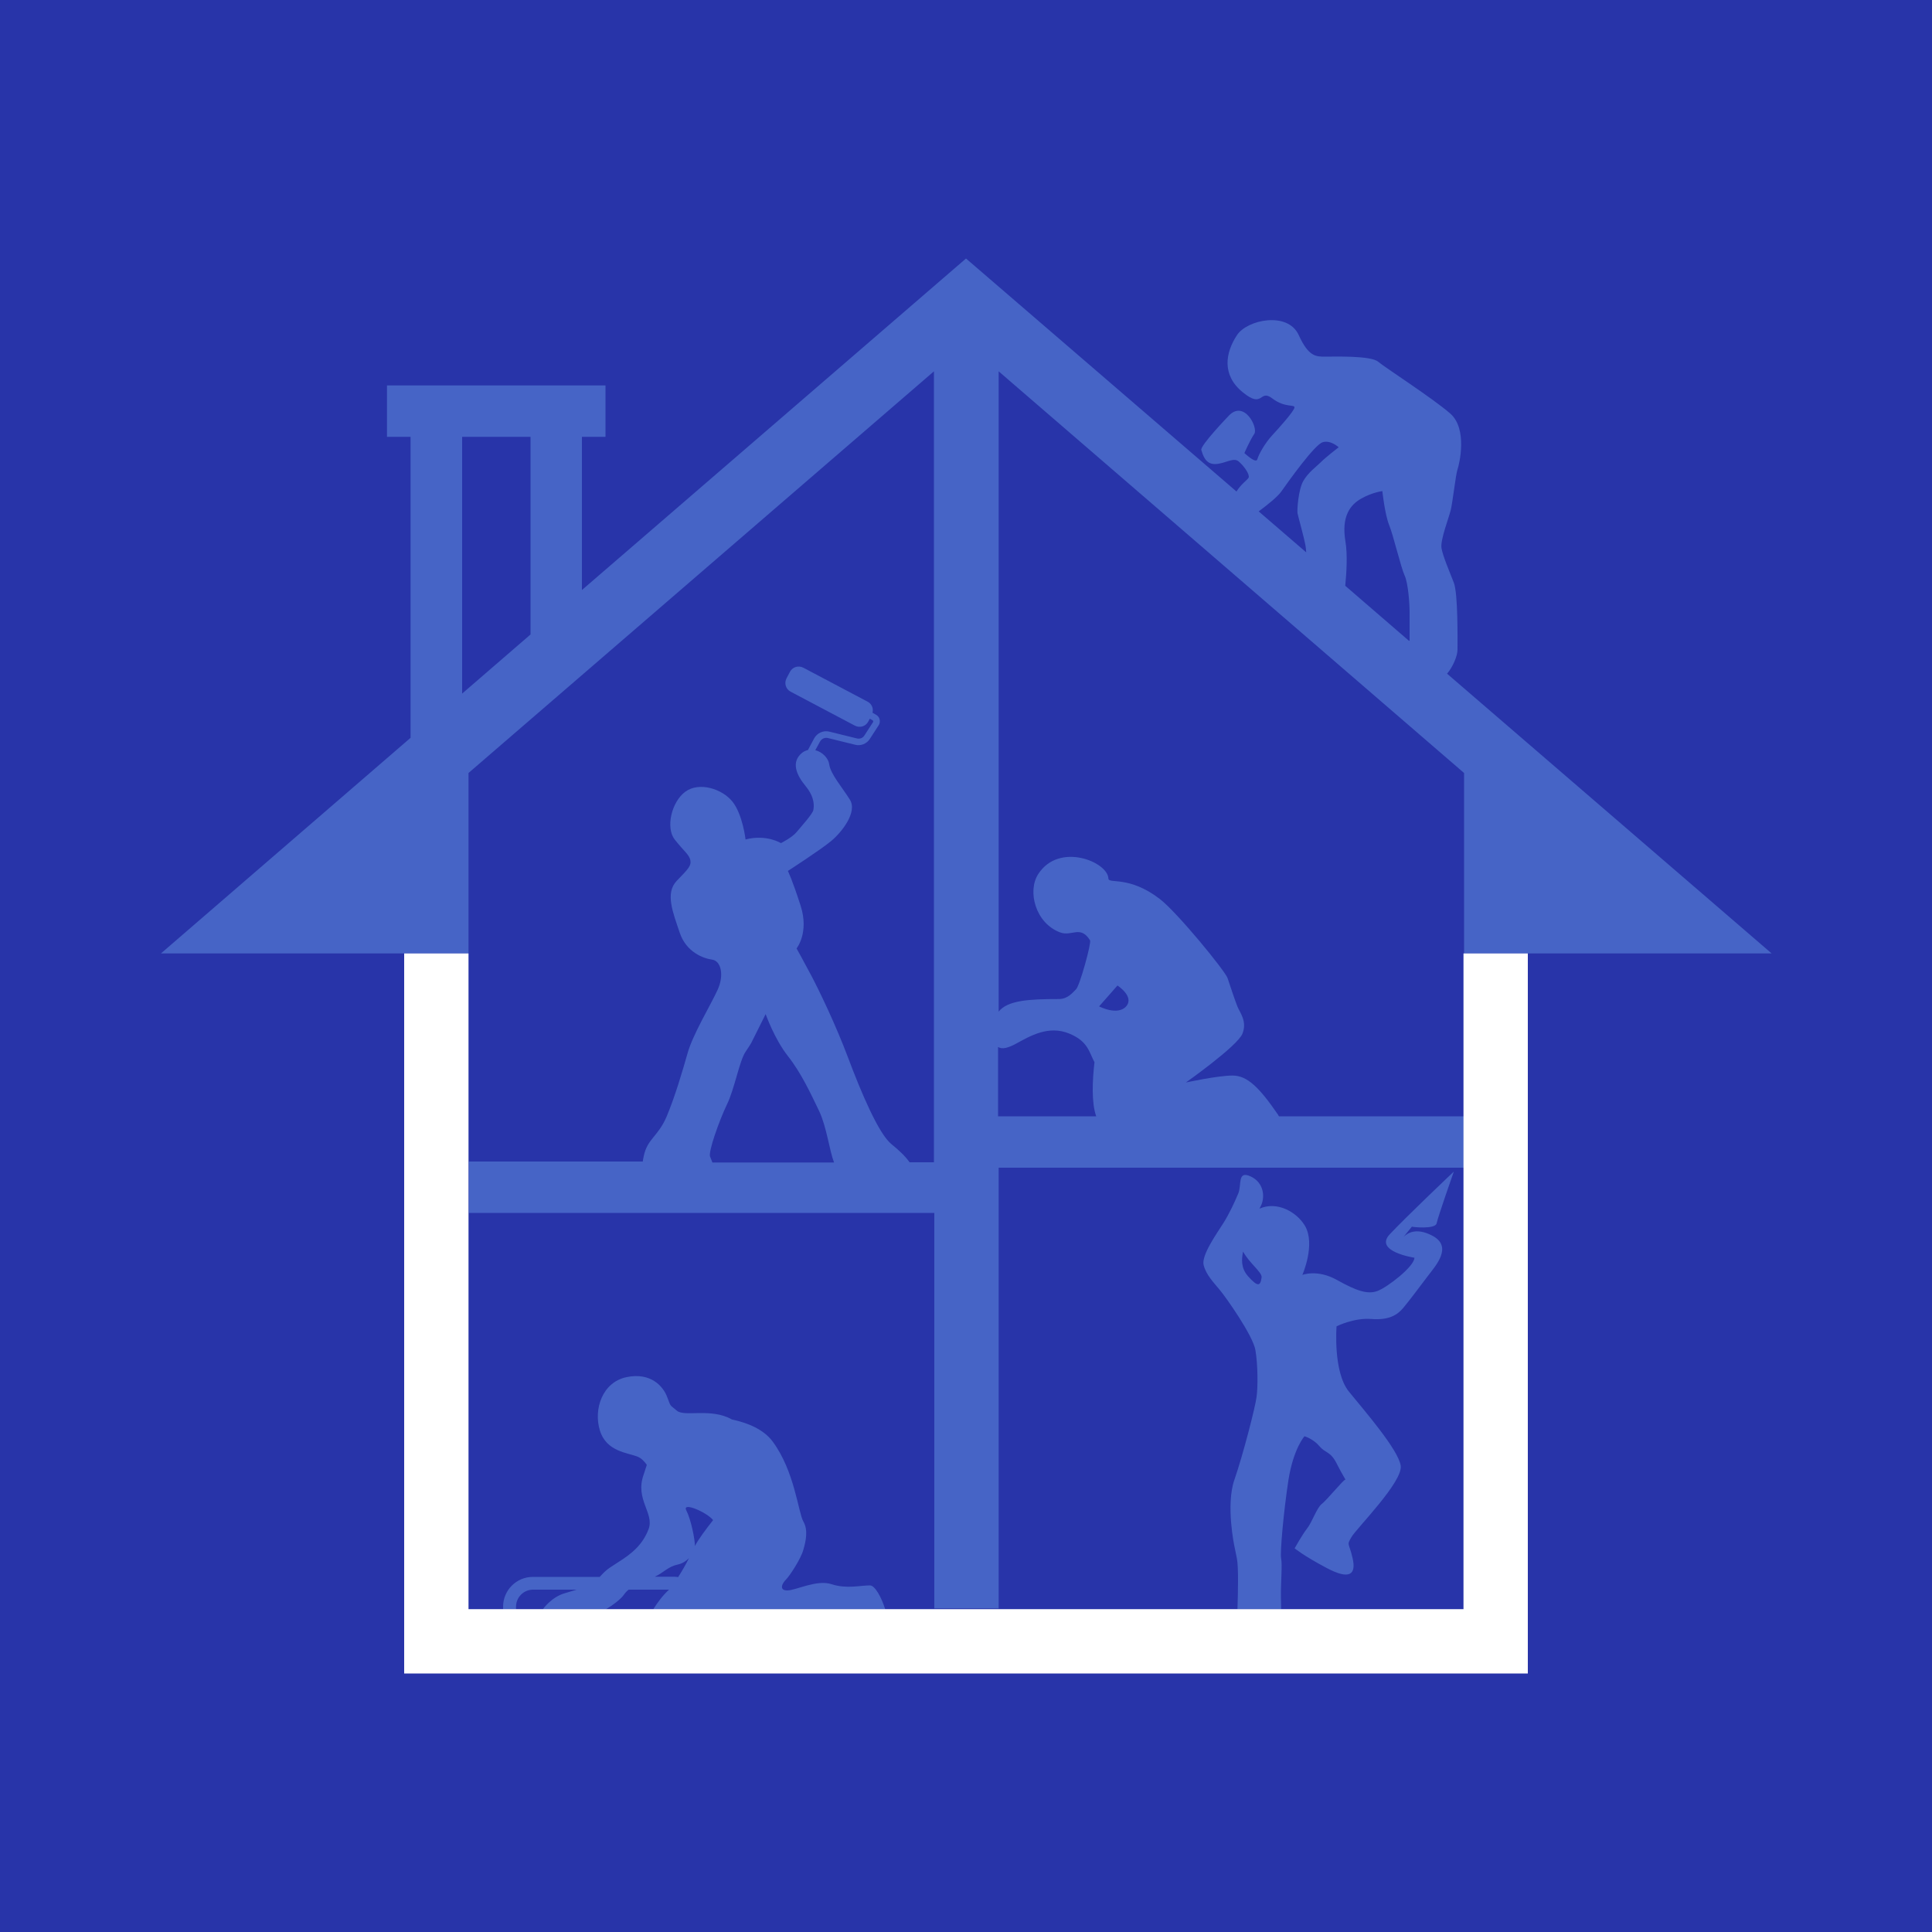 <?xml version="1.0" encoding="utf-8"?>
<!-- Generator: Adobe Illustrator 27.9.2, SVG Export Plug-In . SVG Version: 6.00 Build 0)  -->
<svg version="1.1" xmlns="http://www.w3.org/2000/svg" xmlns:xlink="http://www.w3.org/1999/xlink" x="0px" y="0px"
	 viewBox="0 0 100 100" style="enable-background:new 0 0 100 100;" xml:space="preserve">
<style type="text/css">
	.st0{fill:#2834A9;}
	.st1{display:none;}
	.st2{display:inline;}
	.st3{fill:none;}
	.st4{display:inline;fill:#FFFFFF;}
	.st5{fill:#4664C6;}
	.st6{fill:#67A6DD;}
	.st7{fill:#FFFFFF;}
	.st8{display:inline;fill:#4664C6;}
</style>
<g id="Calque_5">
	<rect class="st0" width="100" height="100"/>
</g>
<g id="extension_00000138563452325675288050000011504154374595772832_" class="st1">
	<g class="st2">
		<polygon class="st3" points="27.46,22.61 23.92,22.61 23.92,35.9 27.46,32.84 		"/>
	</g>
	<path class="st4" d="M88.34,57.78h-2.08h-7.18v-8.43h-3.33v8.43v2.66h3.33h7.18h2.08v22.85H75.75h-9.44c0-0.17,0-0.36-0.01-0.59
		c-0.01-0.83,0.08-1.72,0.01-2.04c-0.06-0.32,0.13-2.42,0.38-4.06c0.26-1.63,0.83-2.26,0.83-2.26s0.45,0.13,0.77,0.51
		c0.32,0.38,0.57,0.26,0.89,0.89c0.32,0.64,0.51,0.89,0.45,0.85c-0.06-0.04-0.96,1.06-1.21,1.25c-0.26,0.19-0.51,0.96-0.77,1.28
		c-0.25,0.32-0.64,1.02-0.64,1.02s0.45,0.38,1.66,1.02c1.21,0.64,1.53,0.32,1.34-0.51c-0.19-0.83-0.32-0.64-0.06-1.09
		c0.26-0.45,2.68-2.87,2.55-3.7c-0.13-0.83-1.85-2.81-2.68-3.83c-0.83-1.02-0.64-3.38-0.64-3.38s0.89-0.45,1.79-0.38
		s1.34-0.19,1.66-0.57c0.32-0.38,0.89-1.15,1.28-1.66c0.38-0.51,1.34-1.53,0.19-2.1c-0.79-0.4-1.24-0.13-1.45,0.08l0.43-0.53
		c0,0,1.21,0.13,1.28-0.19c0.06-0.32,0.89-2.68,0.89-2.68s-2.49,2.36-3.32,3.25c-0.83,0.89,1.28,1.21,1.28,1.21
		c0,0.45-1.4,1.53-1.91,1.72c-0.51,0.19-1.08,0-2.1-0.57s-1.79-0.26-1.79-0.26s0.7-1.59,0.13-2.55c-0.44-0.73-1.46-1.28-2.35-0.88
		c0.02-0.03,0.03-0.07,0.05-0.1c0.26-0.47,0.19-1.25-0.51-1.57c-0.7-0.32-0.45,0.45-0.64,0.89c-0.19,0.45-0.45,1.02-0.77,1.53
		c-0.32,0.51-1.15,1.66-1.02,2.17c0.13,0.51,0.51,0.89,0.83,1.28c0.32,0.38,1.72,2.36,1.85,3.12c0.13,0.77,0.13,1.91,0.06,2.42
		c-0.06,0.51-0.7,3-1.15,4.3c-0.45,1.3,0,3.42,0,3.42s0,0,0.13,0.64c0.09,0.43,0.06,1.79,0.03,2.63H51.66h-3.33H45.8h-8.77h-0.59
		h-0.67v0.08c-0.06-0.02-0.12-0.05-0.17-0.08h-1.81h-2.47h-3.23h-1.41h-0.67h-1.76V62.82v-2.66V49.35h-3.33v37.27h67.42h3.33v-3.33
		V60.44v-2.66H88.34z M64.6,66.06c-0.39-0.44-0.33-0.91-0.26-1.28c0.34,0.62,1,1.08,0.96,1.34C65.24,66.57,65.11,66.63,64.6,66.06z"
		/>
	<g class="st2">
		<path class="st5" d="M45.03,82.06c-0.51,0-1.21,0.19-1.98-0.06c-0.77-0.26-1.85,0.32-2.3,0.32s-0.26-0.38-0.06-0.57
			c0.19-0.19,0.77-1.08,0.89-1.53c0.13-0.45,0.26-1.02,0-1.47c-0.26-0.45-0.45-2.61-1.59-4.14c-0.46-0.62-1.27-0.96-2.11-1.14
			c0,0,0,0,0,0c-1.07-0.61-2.45-0.12-2.84-0.45c-0.4-0.34-0.3-0.17-0.51-0.72c-0.21-0.55-0.85-1.28-2.1-1.02
			c-1.25,0.26-1.72,1.66-1.38,2.76c0.34,1.11,1.45,1.15,1.96,1.36c0.19,0.08,0.34,0.24,0.47,0.42c-0.06,0.17-0.11,0.35-0.17,0.52
			c-0.45,1.28,0.57,1.98,0.26,2.81c-0.32,0.83-0.89,1.28-1.59,1.72c-0.65,0.41-0.65,0.45-0.94,0.75h-3.46
			c-0.85,0-1.54,0.69-1.54,1.54v0.14h0.67v-0.14c0-0.48,0.39-0.88,0.88-0.88h2.26c-0.19,0.06-0.39,0.12-0.6,0.18
			c-0.7,0.19-1.15,0.83-1.15,0.83s0.01,0.01,0.02,0.01h3.23c0.38-0.22,0.8-0.54,0.96-0.78c0.06-0.09,0.14-0.17,0.23-0.24h2.09
			c-0.33,0.3-0.6,0.67-0.82,1.02h1.81c0.06,0.03,0.11,0.06,0.17,0.08v-0.08h0.67h0.59h8.77C45.63,82.69,45.29,82.06,45.03,82.06z
			 M36.91,78.68c-0.37,0.47-0.78,1.02-0.94,1.34c0-0.32-0.19-1.34-0.45-1.85C35.3,77.72,36.58,78.27,36.91,78.68z M33.91,81.6
			c0.44-0.2,0.66-0.51,1.17-0.62c0.24-0.05,0.43-0.18,0.58-0.33c-0.17,0.34-0.36,0.67-0.56,0.98c-0.07-0.01-0.14-0.02-0.21-0.02
			H33.91z"/>
		<path class="st5" d="M74.9,34.87c0.3-0.35,0.54-0.92,0.54-1.24c0-0.54,0.03-2.9-0.19-3.47c-0.22-0.57-0.57-1.37-0.64-1.8
			c-0.06-0.43,0.38-1.55,0.48-1.96c0.1-0.41,0.26-1.85,0.35-2.1c0.09-0.26,0.54-2.1-0.38-2.9c-0.92-0.8-3.35-2.36-3.73-2.68
			c-0.38-0.32-2.26-0.26-2.74-0.26c-0.48,0-0.86,0-1.37-1.12c-0.57-1.24-2.67-0.79-3.19,0c-0.61,0.92-0.8,2.07,0.29,2.96
			c1.08,0.89,0.86-0.19,1.53,0.32c0.67,0.51,1.18,0.29,1.15,0.48c-0.03,0.19-0.77,1.02-1.15,1.43c-0.38,0.41-0.7,0.99-0.77,1.24
			c-0.06,0.26-0.67-0.32-0.67-0.32s0.29-0.67,0.51-0.99c0.22-0.32-0.53-1.81-1.34-0.92c0,0-1.47,1.53-1.4,1.75s0.19,0.73,0.7,0.73
			c0.51,0,0.96-0.38,1.24-0.13c0.29,0.25,0.57,0.67,0.51,0.83c-0.04,0.1-0.4,0.34-0.63,0.72L50,13.38L30.12,30.54v-7.93h1.22v-2.66
			h-1.22h-8.87h-1.22v2.66h1.22v15.58L8.33,49.35h12.59h3.33v-9.34l24.09-20.79v40.94h-1.26c-0.22-0.31-0.53-0.61-0.94-0.94
			c-0.66-0.53-1.57-2.68-2.23-4.44c-0.66-1.76-1.53-3.55-1.91-4.27c-0.38-0.72-0.77-1.42-0.77-1.42s0.66-0.81,0.21-2.21
			c-0.45-1.4-0.66-1.8-0.66-1.8s1.66-1.07,2.23-1.54c0.57-0.47,1.38-1.51,0.98-2.15c-0.4-0.64-1-1.32-1.07-1.83
			c-0.04-0.31-0.35-0.64-0.72-0.73l0.24-0.44c0.08-0.15,0.25-0.23,0.41-0.19l1.42,0.35c0.28,0.07,0.59-0.05,0.75-0.3l0.46-0.71
			c0.06-0.09,0.07-0.2,0.05-0.3c-0.02-0.1-0.09-0.19-0.18-0.24l-0.19-0.11c0.06-0.22-0.04-0.46-0.25-0.57l-3.33-1.76
			c-0.25-0.13-0.56-0.04-0.69,0.21l-0.18,0.34c-0.13,0.25-0.04,0.56,0.21,0.69l3.33,1.76c0.25,0.13,0.56,0.04,0.69-0.21l0.08-0.15
			l0.16,0.09l0.02,0.07l-0.46,0.71c-0.08,0.13-0.24,0.19-0.39,0.15l-1.42-0.35c-0.31-0.08-0.64,0.07-0.79,0.35l-0.32,0.6
			c-0.11,0.03-0.21,0.07-0.31,0.15c-0.57,0.47-0.3,1.13,0.19,1.72c0.49,0.6,0.43,1.04,0.4,1.23c-0.02,0.19-0.64,0.87-0.87,1.15
			s-0.81,0.57-0.81,0.57s-0.74-0.47-1.83-0.19c0,0-0.15-1.3-0.68-1.96c-0.53-0.66-1.72-1.04-2.44-0.51
			c-0.72,0.53-1.02,1.87-0.55,2.47c0.47,0.6,0.74,0.77,0.81,1.06c0.06,0.3-0.09,0.45-0.7,1.08c-0.62,0.64-0.19,1.66,0.15,2.68
			c0.34,1.02,1.23,1.34,1.68,1.4s0.64,0.79,0.28,1.57c-0.36,0.79-1.28,2.3-1.55,3.27c-0.28,0.98-0.64,2.21-1.08,3.27
			c-0.45,1.06-1,1.15-1.19,2.06c-0.02,0.1-0.04,0.19-0.05,0.28h-9v2.66h24.09v20.47h3.33V60.44h24.09v-2.66h-9.58
			c-0.02-0.02-0.03-0.05-0.04-0.07c-0.96-1.4-1.59-2.04-2.36-2.04c-0.77,0-2.42,0.36-2.42,0.36s2.68-1.89,2.93-2.53
			c0.25-0.64-0.13-1.08-0.26-1.4c-0.13-0.32-0.38-1.08-0.51-1.47c-0.13-0.38-2.6-3.4-3.51-4.1c-1.6-1.23-2.65-0.76-2.66-1.06
			c-0.03-0.86-2.55-1.9-3.63-0.23c-0.58,0.89-0.14,2.55,1.13,3.02c0.61,0.23,1.05-0.39,1.55,0.41c0.08,0.13-0.53,2.34-0.72,2.53
			c-0.19,0.19-0.44,0.51-0.89,0.51c-1.58,0-2.65,0.07-3.12,0.65V19.22l24.09,20.79v9.34h3.33h12.59L74.9,34.87z M27.46,32.84
			l-3.54,3.06V22.61h3.54V32.84z M36.87,60.16c-0.05-0.13-0.09-0.24-0.11-0.28c-0.13-0.21,0.47-1.89,0.87-2.72s0.64-2.25,0.96-2.72
			c0.32-0.47,0.34-0.55,0.34-0.55l0.7-1.4c0,0,0.45,1.28,1.15,2.17c0.7,0.89,1.19,1.96,1.62,2.85c0.39,0.83,0.53,2.04,0.77,2.66
			H36.87z M57.84,51.01c0,0,0.89,0.57,0.45,1.08c-0.45,0.5-1.4,0-1.4,0L57.84,51.01z M52.61,54.01c0.7-0.38,1.66-0.96,2.74-0.51
			c0.97,0.4,1.02,0.96,1.3,1.48c-0.11,0.94-0.16,2.11,0.09,2.8h-5.08v-3.59C51.87,54.33,52.19,54.24,52.61,54.01z M66.32,25.44
			c0.38-0.54,1.72-2.42,2.14-2.55c0.41-0.13,0.83,0.26,0.83,0.26s-0.7,0.54-0.92,0.77c-0.22,0.22-0.67,0.54-0.92,0.99
			c-0.25,0.45-0.32,1.5-0.29,1.66c0.03,0.16,0.32,1.18,0.41,1.66c0.02,0.1,0.03,0.22,0.04,0.36l-2.46-2.12
			C65.63,26.11,66.13,25.71,66.32,25.44z M69.64,28.03c-0.22-1.31,0.25-1.91,0.83-2.23c0.57-0.32,1.08-0.38,1.08-0.38
			s0.13,1.21,0.35,1.75c0.22,0.54,0.61,2.2,0.8,2.61s0.26,1.47,0.26,1.91s0,1.47,0,1.47s-0.02,0-0.03,0.01l-3.3-2.85
			C69.7,29.59,69.75,28.69,69.64,28.03z"/>
	</g>
</g>
<g id="couverture" class="st1">
	<g class="st2">
		<g>
			<path class="st6" d="M26.68,83.29v0.35h2.05c-0.33-0.13-0.58-0.31-0.64-0.35H26.68z"/>
			<path class="st6" d="M29.47,83.78c0.35-0.04,0.58-0.09,0.79-0.14h-1.53C28.96,83.74,29.22,83.81,29.47,83.78z"/>
			<path class="st7" d="M74.9,34.87c0.3-0.35,0.54-0.92,0.54-1.24c0-0.54,0.03-2.9-0.19-3.47c-0.22-0.57-0.57-1.37-0.64-1.8
				c-0.06-0.43,0.38-1.55,0.48-1.96c0.1-0.41,0.26-1.85,0.35-2.1c0.09-0.26,0.54-2.1-0.38-2.9c-0.92-0.8-3.35-2.36-3.73-2.68
				c-0.38-0.32-2.26-0.26-2.74-0.26c-0.48,0-0.86,0-1.37-1.12c-0.57-1.24-2.67-0.79-3.19,0c-0.61,0.92-0.8,2.07,0.29,2.96
				c1.08,0.89,0.86-0.19,1.53,0.32c0.67,0.51,1.18,0.29,1.15,0.48c-0.03,0.19-0.77,1.02-1.15,1.43c-0.38,0.41-0.7,0.99-0.77,1.24
				c-0.06,0.26-0.67-0.32-0.67-0.32s0.29-0.67,0.51-0.99c0.22-0.32-0.53-1.81-1.34-0.92c0,0-1.47,1.53-1.4,1.75s0.19,0.73,0.7,0.73
				c0.51,0,0.96-0.38,1.24-0.13c0.29,0.25,0.57,0.67,0.51,0.83c-0.04,0.1-0.4,0.34-0.63,0.72L50,13.38L30.12,30.54v-7.93h1.22v-2.66
				h-1.22h-8.87h-1.22v2.66h1.22v15.58L8.33,49.35h12.59h3.33v-9.34l24.09-20.79L50,17.78l1.66,1.44l24.09,20.79v9.34h3.33h12.59
				L74.9,34.87z M27.46,32.84l-3.54,3.06V22.61h3.54V32.84z M66.32,25.44c0.38-0.54,1.72-2.42,2.14-2.55
				c0.41-0.13,0.83,0.26,0.83,0.26s-0.7,0.54-0.92,0.77c-0.22,0.22-0.67,0.54-0.92,0.99c-0.25,0.45-0.32,1.5-0.29,1.66
				c0.03,0.16,0.32,1.18,0.41,1.66c0.02,0.1,0.03,0.22,0.04,0.36l-2.46-2.12C65.63,26.11,66.13,25.71,66.32,25.44z M69.64,28.03
				c-0.22-1.31,0.25-1.91,0.83-2.23c0.57-0.32,1.08-0.38,1.08-0.38s0.13,1.21,0.35,1.75c0.22,0.54,0.61,2.2,0.8,2.61
				s0.26,1.47,0.26,1.91s0,1.47,0,1.47s-0.02,0-0.03,0.01l-3.3-2.85C69.7,29.59,69.75,28.69,69.64,28.03z"/>
		</g>
		<path class="st5" d="M75.75,49.35v8.43h-9.58c-0.02-0.02-0.03-0.05-0.04-0.07c-0.96-1.4-1.59-2.04-2.36-2.04
			c-0.77,0-2.42,0.36-2.42,0.36s2.68-1.89,2.93-2.53c0.25-0.64-0.13-1.08-0.26-1.4c-0.13-0.32-0.38-1.08-0.51-1.47
			c-0.13-0.38-2.6-3.4-3.51-4.1c-1.6-1.23-2.65-0.76-2.66-1.06c-0.03-0.86-2.55-1.9-3.63-0.23c-0.58,0.89-0.14,2.55,1.13,3.02
			c0.61,0.23,1.05-0.39,1.55,0.41c0.08,0.13-0.53,2.34-0.72,2.53c-0.19,0.19-0.44,0.51-0.89,0.51c-1.58,0-2.65,0.07-3.12,0.65V19.22
			L50,17.78l-1.66,1.44v40.94h-1.26c-0.22-0.31-0.53-0.61-0.94-0.94c-0.66-0.53-1.57-2.68-2.23-4.44c-0.66-1.76-1.53-3.55-1.91-4.27
			c-0.38-0.72-0.77-1.42-0.77-1.42s0.66-0.81,0.21-2.21c-0.45-1.4-0.66-1.8-0.66-1.8s1.66-1.07,2.23-1.54
			c0.57-0.47,1.38-1.51,0.98-2.15c-0.4-0.64-1-1.32-1.07-1.83c-0.04-0.31-0.35-0.64-0.72-0.73l0.24-0.44
			c0.08-0.15,0.25-0.23,0.41-0.19l1.42,0.35c0.28,0.07,0.59-0.05,0.75-0.3l0.46-0.71c0.06-0.09,0.07-0.2,0.05-0.3
			c-0.02-0.1-0.09-0.19-0.18-0.24l-0.19-0.11c0.06-0.22-0.04-0.46-0.25-0.57l-3.33-1.76c-0.25-0.13-0.56-0.04-0.69,0.21l-0.18,0.34
			c-0.13,0.25-0.04,0.56,0.21,0.69l3.33,1.76c0.25,0.13,0.56,0.04,0.69-0.21l0.08-0.15l0.16,0.09l0.02,0.07l-0.46,0.71
			c-0.08,0.13-0.24,0.19-0.39,0.15l-1.42-0.35c-0.31-0.08-0.64,0.07-0.79,0.35l-0.32,0.6c-0.11,0.03-0.21,0.07-0.31,0.15
			c-0.57,0.47-0.3,1.13,0.19,1.72c0.49,0.6,0.43,1.04,0.4,1.23c-0.02,0.19-0.64,0.87-0.87,1.15s-0.81,0.57-0.81,0.57
			s-0.74-0.47-1.83-0.19c0,0-0.15-1.3-0.68-1.96c-0.53-0.66-1.72-1.04-2.44-0.51c-0.72,0.53-1.02,1.87-0.55,2.47
			c0.47,0.6,0.74,0.77,0.81,1.06c0.06,0.3-0.09,0.45-0.7,1.08c-0.62,0.64-0.19,1.66,0.15,2.68c0.34,1.02,1.23,1.34,1.68,1.4
			s0.64,0.79,0.28,1.57c-0.36,0.79-1.28,2.3-1.55,3.27c-0.28,0.98-0.64,2.21-1.08,3.27c-0.45,1.06-1,1.15-1.19,2.06
			c-0.02,0.1-0.04,0.19-0.05,0.28h-9V49.35h-3.33v37.27h58.16V49.35H75.75z M57.84,51.01c0,0,0.89,0.57,0.45,1.08
			c-0.45,0.5-1.4,0-1.4,0L57.84,51.01z M52.61,54.01c0.7-0.38,1.66-0.96,2.74-0.51c0.97,0.4,1.02,0.96,1.3,1.48
			c-0.11,0.94-0.16,2.11,0.09,2.8h-5.08v-3.59C51.87,54.33,52.19,54.24,52.61,54.01z M36.76,59.87c-0.13-0.21,0.47-1.89,0.87-2.72
			s0.64-2.25,0.96-2.72c0.32-0.47,0.34-0.55,0.34-0.55l0.7-1.4c0,0,0.45,1.28,1.15,2.17c0.7,0.89,1.19,1.96,1.62,2.85
			c0.39,0.83,0.53,2.04,0.77,2.66h-6.29C36.83,60.03,36.79,59.92,36.76,59.87z M24.25,62.82h24.09v20.47H45.8
			c-0.17-0.6-0.51-1.23-0.77-1.23c-0.51,0-1.21,0.19-1.98-0.06c-0.77-0.26-1.85,0.32-2.3,0.32s-0.26-0.38-0.06-0.57
			c0.19-0.19,0.77-1.08,0.89-1.53c0.13-0.45,0.26-1.02,0-1.47c-0.26-0.45-0.45-2.61-1.59-4.14c-0.46-0.62-1.27-0.96-2.11-1.14
			c0,0,0,0,0,0c-1.07-0.61-2.45-0.12-2.84-0.45c-0.4-0.34-0.3-0.17-0.51-0.72c-0.21-0.55-0.85-1.28-2.1-1.02
			c-1.25,0.26-1.72,1.66-1.38,2.76c0.34,1.11,1.45,1.15,1.96,1.36c0.19,0.08,0.34,0.24,0.47,0.42c-0.06,0.17-0.11,0.35-0.17,0.52
			c-0.45,1.28,0.57,1.98,0.26,2.81c-0.32,0.83-0.89,1.28-1.59,1.72c-0.65,0.41-0.65,0.45-0.94,0.75h-3.46
			c-0.85,0-1.54,0.69-1.54,1.54v0.14h-1.76V62.82z M26.68,83.29v-0.14c0-0.48,0.39-0.88,0.88-0.88h2.26
			c-0.19,0.06-0.39,0.12-0.6,0.18c-0.7,0.19-1.15,0.83-1.15,0.83s0.01,0.01,0.02,0.01c0.06,0.04,0.31,0.22,0.64,0.35h1.53
			c-0.2,0.05-0.44,0.11-0.79,0.14c-0.25,0.02-0.51-0.05-0.74-0.14h-2.05V83.29z M36.91,78.68c-0.37,0.47-0.78,1.02-0.94,1.34
			c0-0.32-0.19-1.34-0.45-1.85C35.3,77.72,36.58,78.27,36.91,78.68z M35.08,80.98c0.24-0.05,0.43-0.18,0.58-0.33
			c-0.17,0.34-0.36,0.67-0.56,0.98c-0.07-0.01-0.14-0.02-0.21-0.02h-0.98C34.35,81.4,34.57,81.09,35.08,80.98z M34.6,82.27
			c-0.33,0.3-0.6,0.67-0.82,1.02h-2.47c0.38-0.22,0.8-0.54,0.96-0.78c0.06-0.09,0.14-0.17,0.23-0.24H34.6z M64.34,64.78
			c0.34,0.62,1,1.08,0.96,1.34c-0.06,0.45-0.19,0.51-0.7-0.06C64.21,65.62,64.27,65.15,64.34,64.78z M75.75,83.29h-9.44
			c0-0.17,0-0.36-0.01-0.59c-0.01-0.83,0.08-1.72,0.01-2.04c-0.06-0.32,0.13-2.42,0.38-4.06c0.26-1.63,0.83-2.26,0.83-2.26
			s0.45,0.13,0.77,0.51c0.32,0.38,0.57,0.26,0.89,0.89c0.32,0.64,0.51,0.89,0.45,0.85c-0.06-0.04-0.96,1.06-1.21,1.25
			c-0.26,0.19-0.51,0.96-0.77,1.28c-0.25,0.32-0.64,1.02-0.64,1.02s0.45,0.38,1.66,1.02c1.21,0.64,1.53,0.32,1.34-0.51
			c-0.19-0.83-0.32-0.64-0.06-1.09c0.26-0.45,2.68-2.87,2.55-3.7c-0.13-0.83-1.85-2.81-2.68-3.83c-0.83-1.02-0.64-3.38-0.64-3.38
			s0.89-0.45,1.79-0.38s1.34-0.19,1.66-0.57c0.32-0.38,0.89-1.15,1.28-1.66c0.38-0.51,1.34-1.53,0.19-2.1
			c-0.79-0.4-1.24-0.13-1.45,0.08l0.43-0.53c0,0,1.21,0.13,1.28-0.19c0.06-0.32,0.89-2.68,0.89-2.68s-2.49,2.36-3.32,3.25
			c-0.83,0.89,1.28,1.21,1.28,1.21c0,0.45-1.4,1.53-1.91,1.72c-0.51,0.19-1.08,0-2.1-0.57s-1.79-0.26-1.79-0.26s0.7-1.59,0.13-2.55
			c-0.44-0.73-1.46-1.28-2.35-0.88c0.02-0.03,0.03-0.07,0.05-0.1c0.26-0.47,0.19-1.25-0.51-1.57c-0.7-0.32-0.45,0.45-0.64,0.89
			c-0.19,0.45-0.45,1.02-0.77,1.53c-0.32,0.51-1.15,1.66-1.02,2.17c0.13,0.51,0.51,0.89,0.83,1.28c0.32,0.38,1.72,2.36,1.85,3.12
			c0.13,0.77,0.13,1.91,0.06,2.42c-0.06,0.51-0.7,3-1.15,4.3c-0.45,1.3,0,3.42,0,3.42s0,0,0.13,0.64c0.09,0.43,0.06,1.79,0.03,2.63
			H51.66V60.44h24.09V83.29z"/>
	</g>
</g>
<g id="renoation_intérieure" class="st1">
	<g class="st2">
		<path class="st7" d="M66.18,57.78c-0.02-0.02-0.03-0.05-0.04-0.07c-0.96-1.4-1.59-2.04-2.36-2.04c-0.77,0-2.42,0.36-2.42,0.36
			s2.68-1.89,2.93-2.53c0.25-0.64-0.13-1.08-0.26-1.4c-0.13-0.32-0.38-1.08-0.51-1.47c-0.13-0.38-2.6-3.4-3.51-4.1
			c-1.6-1.23-2.65-0.76-2.66-1.06c-0.03-0.86-2.55-1.9-3.63-0.23c-0.58,0.89-0.14,2.55,1.13,3.02c0.61,0.23,1.05-0.39,1.55,0.41
			c0.08,0.13-0.53,2.34-0.72,2.53c-0.19,0.19-0.44,0.51-0.89,0.51c-1.58,0-2.65,0.07-3.12,0.65V19.22L50,17.78l-1.66,1.44v40.94
			h-1.26c-0.22-0.31-0.53-0.61-0.94-0.94c-0.66-0.53-1.57-2.68-2.23-4.44c-0.66-1.76-1.53-3.55-1.91-4.27
			c-0.38-0.72-0.77-1.42-0.77-1.42s0.66-0.81,0.21-2.21c-0.45-1.4-0.66-1.8-0.66-1.8s1.66-1.07,2.23-1.54
			c0.57-0.47,1.38-1.51,0.98-2.15c-0.4-0.64-1-1.32-1.07-1.83c-0.04-0.31-0.35-0.64-0.72-0.73l0.24-0.44
			c0.08-0.15,0.25-0.23,0.41-0.19l1.42,0.35c0.28,0.07,0.59-0.05,0.75-0.3l0.46-0.71c0.06-0.09,0.07-0.2,0.05-0.3
			c-0.02-0.1-0.09-0.19-0.18-0.24l-0.19-0.11c0.06-0.22-0.04-0.46-0.25-0.57l-3.33-1.76c-0.25-0.13-0.56-0.04-0.69,0.21l-0.18,0.34
			c-0.13,0.25-0.04,0.56,0.21,0.69l3.33,1.76c0.25,0.13,0.56,0.04,0.69-0.21l0.08-0.15l0.16,0.09l0.02,0.07l-0.46,0.71
			c-0.08,0.13-0.24,0.19-0.39,0.15l-1.42-0.35c-0.31-0.08-0.64,0.07-0.79,0.35l-0.32,0.6c-0.11,0.03-0.21,0.07-0.31,0.15
			c-0.57,0.47-0.3,1.13,0.19,1.72c0.49,0.6,0.43,1.04,0.4,1.23c-0.02,0.19-0.64,0.87-0.87,1.15s-0.81,0.57-0.81,0.57
			s-0.74-0.47-1.83-0.19c0,0-0.15-1.3-0.68-1.96c-0.53-0.66-1.72-1.04-2.44-0.51c-0.72,0.53-1.02,1.87-0.55,2.47
			c0.47,0.6,0.74,0.77,0.81,1.06c0.06,0.3-0.09,0.45-0.7,1.08c-0.62,0.64-0.19,1.66,0.15,2.68c0.34,1.02,1.23,1.34,1.68,1.4
			s0.64,0.79,0.28,1.57c-0.36,0.79-1.28,2.3-1.55,3.27c-0.28,0.98-0.64,2.21-1.08,3.27c-0.45,1.06-1,1.15-1.19,2.06
			c-0.02,0.1-0.04,0.19-0.05,0.28h-9v2.66h24.09v20.47h3.33V60.44h24.09v-2.66H66.18z M36.87,60.16c-0.05-0.13-0.09-0.24-0.11-0.28
			c-0.13-0.21,0.47-1.89,0.87-2.72s0.64-2.25,0.96-2.72c0.32-0.47,0.34-0.55,0.34-0.55l0.7-1.4c0,0,0.45,1.28,1.15,2.17
			c0.7,0.89,1.19,1.96,1.62,2.85c0.39,0.83,0.53,2.04,0.77,2.66H36.87z M57.84,51.01c0,0,0.89,0.57,0.45,1.08c-0.45,0.5-1.4,0-1.4,0
			L57.84,51.01z M51.66,57.78v-3.59c0.21,0.15,0.53,0.05,0.95-0.18c0.7-0.38,1.66-0.96,2.74-0.51c0.97,0.4,1.02,0.96,1.3,1.48
			c-0.11,0.94-0.16,2.11,0.09,2.8H51.66z"/>
		<path class="st7" d="M45.03,82.06c-0.51,0-1.21,0.19-1.98-0.06c-0.77-0.26-1.85,0.32-2.3,0.32s-0.26-0.38-0.06-0.57
			c0.19-0.19,0.77-1.08,0.89-1.53c0.13-0.45,0.26-1.02,0-1.47c-0.26-0.45-0.45-2.61-1.59-4.14c-0.46-0.62-1.27-0.96-2.11-1.14
			c0,0,0,0,0,0c-1.07-0.61-2.45-0.12-2.84-0.45c-0.4-0.34-0.3-0.17-0.51-0.72c-0.21-0.55-0.85-1.28-2.1-1.02
			c-1.25,0.26-1.72,1.66-1.38,2.76c0.34,1.11,1.45,1.15,1.96,1.36c0.19,0.08,0.34,0.24,0.47,0.42c-0.06,0.17-0.11,0.35-0.17,0.52
			c-0.45,1.28,0.57,1.98,0.26,2.81c-0.32,0.83-0.89,1.28-1.59,1.72c-0.65,0.41-0.65,0.45-0.94,0.75h-3.46
			c-0.85,0-1.54,0.69-1.54,1.54v0.14h0.67v-0.14c0-0.48,0.39-0.88,0.88-0.88h2.26c-0.19,0.06-0.39,0.12-0.6,0.18
			c-0.7,0.19-1.15,0.83-1.15,0.83s0.01,0.01,0.02,0.01h3.23c0.38-0.22,0.8-0.54,0.96-0.78c0.06-0.09,0.14-0.17,0.23-0.24h2.09
			c-0.33,0.3-0.6,0.67-0.82,1.02h1.81h0.17h0.67h0.59h8.77C45.63,82.69,45.29,82.06,45.03,82.06z M36.91,78.68
			c-0.37,0.47-0.78,1.02-0.94,1.34c0-0.32-0.19-1.34-0.45-1.85C35.3,77.72,36.58,78.27,36.91,78.68z M33.91,81.6
			c0.44-0.2,0.66-0.51,1.17-0.62c0.24-0.05,0.43-0.18,0.58-0.33c-0.17,0.34-0.36,0.67-0.56,0.98c-0.07-0.01-0.14-0.02-0.21-0.02
			H33.91z"/>
		<path class="st7" d="M74.36,63.32c0.06-0.32,0.89-2.68,0.89-2.68s-2.49,2.36-3.32,3.25c-0.83,0.89,1.28,1.21,1.28,1.21
			c0,0.45-1.4,1.53-1.91,1.72c-0.51,0.19-1.08,0-2.1-0.57s-1.79-0.26-1.79-0.26s0.7-1.59,0.13-2.55c-0.44-0.73-1.46-1.28-2.35-0.88
			c0.02-0.03,0.03-0.07,0.05-0.1c0.26-0.47,0.19-1.25-0.51-1.57c-0.7-0.32-0.45,0.45-0.64,0.89c-0.19,0.45-0.45,1.02-0.77,1.53
			c-0.32,0.51-1.15,1.66-1.02,2.17c0.13,0.51,0.51,0.89,0.83,1.28c0.32,0.38,1.72,2.36,1.85,3.12c0.13,0.77,0.13,1.91,0.06,2.42
			c-0.06,0.51-0.7,3-1.15,4.3c-0.45,1.3,0,3.42,0,3.42s0,0,0.13,0.64c0.09,0.43,0.06,1.79,0.03,2.63h2.26c0-0.17,0-0.36-0.01-0.59
			c-0.01-0.83,0.08-1.72,0.01-2.04c-0.06-0.32,0.13-2.42,0.38-4.06c0.26-1.63,0.83-2.26,0.83-2.26s0.45,0.13,0.77,0.51
			c0.32,0.38,0.57,0.26,0.89,0.89c0.32,0.64,0.51,0.89,0.45,0.85c-0.06-0.04-0.96,1.06-1.21,1.25c-0.26,0.19-0.51,0.96-0.77,1.28
			c-0.25,0.32-0.64,1.02-0.64,1.02s0.45,0.38,1.66,1.02c1.21,0.64,1.53,0.32,1.34-0.51c-0.19-0.83-0.32-0.64-0.06-1.09
			c0.26-0.45,2.68-2.87,2.55-3.7c-0.13-0.83-1.85-2.81-2.68-3.83c-0.83-1.02-0.64-3.38-0.64-3.38s0.89-0.45,1.79-0.38
			s1.34-0.19,1.66-0.57c0.32-0.38,0.89-1.15,1.28-1.66c0.38-0.51,1.34-1.53,0.19-2.1c-0.79-0.4-1.24-0.13-1.45,0.08l0.43-0.53
			C73.08,63.51,74.29,63.64,74.36,63.32z M64.6,66.06c-0.39-0.44-0.33-0.91-0.26-1.28c0.34,0.62,1,1.08,0.96,1.34
			C65.24,66.57,65.11,66.63,64.6,66.06z"/>
	</g>
	<path class="st8" d="M74.9,34.87c0.3-0.35,0.54-0.92,0.54-1.24c0-0.54,0.03-2.9-0.19-3.47c-0.22-0.57-0.57-1.37-0.64-1.8
		c-0.06-0.43,0.38-1.55,0.48-1.96c0.1-0.41,0.26-1.85,0.35-2.1c0.09-0.26,0.54-2.1-0.38-2.9c-0.92-0.8-3.35-2.36-3.73-2.68
		c-0.38-0.32-2.26-0.26-2.74-0.26c-0.48,0-0.86,0-1.37-1.12c-0.57-1.24-2.67-0.79-3.19,0c-0.61,0.92-0.8,2.07,0.29,2.96
		c1.08,0.89,0.86-0.19,1.53,0.32c0.67,0.51,1.18,0.29,1.15,0.48c-0.03,0.19-0.77,1.02-1.15,1.43c-0.38,0.41-0.7,0.99-0.77,1.24
		c-0.06,0.26-0.67-0.32-0.67-0.32s0.29-0.67,0.51-0.99c0.22-0.32-0.53-1.81-1.34-0.92c0,0-1.47,1.53-1.4,1.75s0.19,0.73,0.7,0.73
		c0.51,0,0.96-0.38,1.24-0.13c0.29,0.25,0.57,0.67,0.51,0.83c-0.04,0.1-0.4,0.34-0.63,0.72L50,13.38L30.12,30.54v-7.93h1.22v-2.66
		h-1.22h-8.87h-1.22v2.66h1.22v15.58L8.33,49.35h12.59v37.27h58.16V49.35h12.59L74.9,34.87z M70.47,25.79
		c0.57-0.32,1.08-0.38,1.08-0.38s0.13,1.21,0.35,1.75c0.22,0.54,0.61,2.2,0.8,2.61s0.26,1.47,0.26,1.91s0,1.47,0,1.47
		s-0.02,0-0.03,0.01l-3.3-2.85c0.08-0.73,0.13-1.63,0.02-2.29C69.41,26.72,69.89,26.11,70.47,25.79z M66.32,25.44
		c0.38-0.54,1.72-2.42,2.14-2.55c0.41-0.13,0.83,0.26,0.83,0.26s-0.7,0.54-0.92,0.77c-0.22,0.22-0.67,0.54-0.92,0.99
		c-0.25,0.45-0.32,1.5-0.29,1.66c0.03,0.16,0.32,1.18,0.41,1.66c0.02,0.1,0.03,0.22,0.04,0.36l-2.46-2.12
		C65.63,26.11,66.13,25.71,66.32,25.44z M23.92,22.61h3.54v10.23l-3.54,3.06V22.61z M75.75,57.78v2.66v22.85h-9.44h-2.26H51.66
		h-3.33H45.8h-8.77h-0.59h-0.67h-0.17h-1.81h-2.47h-3.23h-1.41h-0.67h-1.76V62.82v-2.66V49.35v-9.34l24.09-20.79L50,17.78l1.66,1.44
		l24.09,20.79v9.34V57.78z"/>
</g>
<g id="renovation_exterieure">
	<g>
		<g>
			<path class="st5" d="M45.03,82.06c-0.51,0-1.21,0.19-1.98-0.06c-0.77-0.26-1.85,0.32-2.3,0.32s-0.26-0.38-0.06-0.57
				c0.19-0.19,0.77-1.08,0.89-1.53c0.13-0.45,0.26-1.02,0-1.47c-0.26-0.45-0.45-2.61-1.59-4.14c-0.46-0.62-1.27-0.96-2.11-1.14
				c0,0,0,0,0,0c-1.07-0.61-2.45-0.12-2.84-0.45c-0.4-0.34-0.3-0.17-0.51-0.72c-0.21-0.55-0.85-1.28-2.1-1.02
				c-1.25,0.26-1.72,1.66-1.38,2.76c0.34,1.11,1.45,1.15,1.96,1.36c0.19,0.08,0.34,0.24,0.47,0.42c-0.06,0.17-0.11,0.35-0.17,0.52
				c-0.45,1.28,0.57,1.98,0.26,2.81c-0.32,0.83-0.89,1.28-1.59,1.72c-0.65,0.41-0.65,0.45-0.94,0.75h-3.46
				c-0.85,0-1.54,0.69-1.54,1.54v0.14h0.67v-0.14c0-0.48,0.39-0.88,0.88-0.88h2.26c-0.19,0.06-0.39,0.12-0.6,0.18
				c-0.7,0.19-1.15,0.83-1.15,0.83s0.01,0.01,0.02,0.01h3.23c0.38-0.22,0.8-0.54,0.96-0.78c0.06-0.09,0.14-0.17,0.23-0.24h2.09
				c-0.33,0.3-0.6,0.67-0.82,1.02h1.81h0.17h0.67h0.59h8.77C45.63,82.69,45.29,82.06,45.03,82.06z M36.91,78.68
				c-0.37,0.47-0.78,1.02-0.94,1.34c0-0.32-0.19-1.34-0.45-1.85C35.3,77.72,36.58,78.27,36.91,78.68z M33.91,81.6
				c0.44-0.2,0.66-0.51,1.17-0.62c0.24-0.05,0.43-0.18,0.58-0.33c-0.17,0.34-0.36,0.67-0.56,0.98c-0.07-0.01-0.14-0.02-0.21-0.02
				H33.91z"/>
			<path class="st5" d="M74.36,63.32c0.06-0.32,0.89-2.68,0.89-2.68s-2.49,2.36-3.32,3.25c-0.83,0.89,1.28,1.21,1.28,1.21
				c0,0.45-1.4,1.53-1.91,1.72c-0.51,0.19-1.08,0-2.1-0.57s-1.79-0.26-1.79-0.26s0.7-1.59,0.13-2.55c-0.44-0.73-1.46-1.28-2.35-0.88
				c0.02-0.03,0.03-0.07,0.05-0.1c0.26-0.47,0.19-1.25-0.51-1.57c-0.7-0.32-0.45,0.45-0.64,0.89c-0.19,0.45-0.45,1.02-0.77,1.53
				c-0.32,0.51-1.15,1.66-1.02,2.17c0.13,0.51,0.51,0.89,0.83,1.28c0.32,0.38,1.72,2.36,1.85,3.12c0.13,0.77,0.13,1.91,0.06,2.42
				c-0.06,0.51-0.7,3-1.15,4.3c-0.45,1.3,0,3.42,0,3.42s0,0,0.13,0.64c0.09,0.43,0.06,1.79,0.03,2.63h2.26c0-0.17,0-0.36-0.01-0.59
				c-0.01-0.83,0.08-1.72,0.01-2.04c-0.06-0.32,0.13-2.42,0.38-4.06c0.26-1.63,0.83-2.26,0.83-2.26s0.45,0.13,0.77,0.51
				c0.32,0.38,0.57,0.26,0.89,0.89c0.32,0.64,0.51,0.89,0.45,0.85c-0.06-0.04-0.96,1.06-1.21,1.25c-0.26,0.19-0.51,0.96-0.77,1.28
				c-0.25,0.32-0.64,1.02-0.64,1.02s0.45,0.38,1.66,1.02c1.21,0.64,1.53,0.32,1.34-0.51c-0.19-0.83-0.32-0.64-0.06-1.09
				c0.26-0.45,2.68-2.87,2.55-3.7c-0.13-0.83-1.85-2.81-2.68-3.83c-0.83-1.02-0.64-3.38-0.64-3.38s0.89-0.45,1.79-0.38
				s1.34-0.19,1.66-0.57c0.32-0.38,0.89-1.15,1.28-1.66c0.38-0.51,1.34-1.53,0.19-2.1c-0.79-0.4-1.24-0.13-1.45,0.08l0.43-0.53
				C73.08,63.51,74.29,63.64,74.36,63.32z M64.6,66.06c-0.39-0.44-0.33-0.91-0.26-1.28c0.34,0.62,1,1.08,0.96,1.34
				C65.24,66.57,65.11,66.63,64.6,66.06z"/>
			<path class="st5" d="M74.9,34.87c0.3-0.35,0.54-0.92,0.54-1.24c0-0.54,0.03-2.9-0.19-3.47c-0.22-0.57-0.57-1.37-0.64-1.8
				c-0.06-0.43,0.38-1.55,0.48-1.96c0.1-0.41,0.26-1.85,0.35-2.1c0.09-0.26,0.54-2.1-0.38-2.9c-0.92-0.8-3.35-2.36-3.73-2.68
				c-0.38-0.32-2.26-0.26-2.74-0.26c-0.48,0-0.86,0-1.37-1.12c-0.57-1.24-2.67-0.79-3.19,0c-0.61,0.92-0.8,2.07,0.29,2.96
				c1.08,0.89,0.86-0.19,1.53,0.32c0.67,0.51,1.18,0.29,1.15,0.48c-0.03,0.19-0.77,1.02-1.15,1.43c-0.38,0.41-0.7,0.99-0.77,1.24
				c-0.06,0.26-0.67-0.32-0.67-0.32s0.29-0.67,0.51-0.99c0.22-0.32-0.53-1.81-1.34-0.92c0,0-1.47,1.53-1.4,1.75s0.19,0.73,0.7,0.73
				c0.51,0,0.96-0.38,1.24-0.13c0.29,0.25,0.57,0.67,0.51,0.83c-0.04,0.1-0.4,0.34-0.63,0.72L50,13.38L30.12,30.54v-7.93h1.22v-2.66
				h-1.22h-8.87h-1.22v2.66h1.22v15.58L8.33,49.35h12.59h3.33v-9.34l24.09-20.79v40.94h-1.26c-0.22-0.31-0.53-0.61-0.94-0.94
				c-0.66-0.53-1.57-2.68-2.23-4.44c-0.66-1.76-1.53-3.55-1.91-4.27c-0.38-0.72-0.77-1.42-0.77-1.42s0.66-0.81,0.21-2.21
				c-0.45-1.4-0.66-1.8-0.66-1.8s1.66-1.07,2.23-1.54c0.57-0.47,1.38-1.51,0.98-2.15c-0.4-0.64-1-1.32-1.07-1.83
				c-0.04-0.31-0.35-0.64-0.72-0.73l0.24-0.44c0.08-0.15,0.25-0.23,0.41-0.19l1.42,0.35c0.28,0.07,0.59-0.05,0.75-0.3l0.46-0.71
				c0.06-0.09,0.07-0.2,0.05-0.3c-0.02-0.1-0.09-0.19-0.18-0.24l-0.19-0.11c0.06-0.22-0.04-0.46-0.25-0.57l-3.33-1.76
				c-0.25-0.13-0.56-0.04-0.69,0.21l-0.18,0.34c-0.13,0.25-0.04,0.56,0.21,0.69l3.33,1.76c0.25,0.13,0.56,0.04,0.69-0.21l0.08-0.15
				l0.16,0.09l0.02,0.07l-0.46,0.71c-0.08,0.13-0.24,0.19-0.39,0.15l-1.42-0.35c-0.31-0.08-0.64,0.07-0.79,0.35l-0.32,0.6
				c-0.11,0.03-0.21,0.07-0.31,0.15c-0.57,0.47-0.3,1.13,0.19,1.72c0.49,0.6,0.43,1.04,0.4,1.23c-0.02,0.19-0.64,0.87-0.87,1.15
				s-0.81,0.57-0.81,0.57s-0.74-0.47-1.83-0.19c0,0-0.15-1.3-0.68-1.96c-0.53-0.66-1.72-1.04-2.44-0.51
				c-0.72,0.53-1.02,1.87-0.55,2.47c0.47,0.6,0.74,0.77,0.81,1.06c0.06,0.3-0.09,0.45-0.7,1.08c-0.62,0.64-0.19,1.66,0.15,2.68
				c0.34,1.02,1.23,1.34,1.68,1.4s0.64,0.79,0.28,1.57c-0.36,0.79-1.28,2.3-1.55,3.27c-0.28,0.98-0.64,2.21-1.08,3.27
				c-0.45,1.06-1,1.15-1.19,2.06c-0.02,0.1-0.04,0.19-0.05,0.28h-9v2.66h24.09v20.47h3.33V60.44h24.09v-2.66h-9.58
				c-0.02-0.02-0.03-0.05-0.04-0.07c-0.96-1.4-1.59-2.04-2.36-2.04c-0.77,0-2.42,0.36-2.42,0.36s2.68-1.89,2.93-2.53
				c0.25-0.64-0.13-1.08-0.26-1.4c-0.13-0.32-0.38-1.08-0.51-1.47c-0.13-0.38-2.6-3.4-3.51-4.1c-1.6-1.23-2.65-0.76-2.66-1.06
				c-0.03-0.86-2.55-1.9-3.63-0.23c-0.58,0.89-0.14,2.55,1.13,3.02c0.61,0.23,1.05-0.39,1.55,0.41c0.08,0.13-0.53,2.34-0.72,2.53
				c-0.19,0.19-0.44,0.51-0.89,0.51c-1.58,0-2.65,0.07-3.12,0.65V19.22l24.09,20.79v9.34h3.33h12.59L74.9,34.87z M27.46,32.84
				l-3.54,3.06V22.61h3.54V32.84z M36.87,60.16c-0.05-0.13-0.09-0.24-0.11-0.28c-0.13-0.21,0.47-1.89,0.87-2.72s0.64-2.25,0.96-2.72
				c0.32-0.47,0.34-0.55,0.34-0.55l0.7-1.4c0,0,0.45,1.28,1.15,2.17c0.7,0.89,1.19,1.96,1.62,2.85c0.39,0.83,0.53,2.04,0.77,2.66
				H36.87z M57.84,51.01c0,0,0.89,0.57,0.45,1.08c-0.45,0.5-1.4,0-1.4,0L57.84,51.01z M52.61,54.01c0.7-0.38,1.66-0.96,2.74-0.51
				c0.97,0.4,1.02,0.96,1.3,1.48c-0.11,0.94-0.16,2.11,0.09,2.8h-5.08v-3.59C51.87,54.33,52.19,54.24,52.61,54.01z M66.32,25.44
				c0.38-0.54,1.72-2.42,2.14-2.55c0.41-0.13,0.83,0.26,0.83,0.26s-0.7,0.54-0.92,0.77c-0.22,0.22-0.67,0.54-0.92,0.99
				c-0.25,0.45-0.32,1.5-0.29,1.66c0.03,0.16,0.32,1.18,0.41,1.66c0.02,0.1,0.03,0.22,0.04,0.36l-2.46-2.12
				C65.63,26.11,66.13,25.71,66.32,25.44z M69.64,28.03c-0.22-1.31,0.25-1.91,0.83-2.23c0.57-0.32,1.08-0.38,1.08-0.38
				s0.13,1.21,0.35,1.75c0.22,0.54,0.61,2.2,0.8,2.61s0.26,1.47,0.26,1.91s0,1.47,0,1.47s-0.02,0-0.03,0.01l-3.3-2.85
				C69.7,29.59,69.75,28.69,69.64,28.03z"/>
		</g>
		<polygon class="st7" points="75.75,49.35 75.75,57.78 75.75,60.44 75.75,83.29 66.32,83.29 64.05,83.29 51.66,83.29 48.33,83.29 
			45.8,83.29 37.03,83.29 36.43,83.29 35.77,83.29 35.59,83.29 33.78,83.29 31.31,83.29 28.09,83.29 26.68,83.29 26.01,83.29 
			24.25,83.29 24.25,62.82 24.25,60.16 24.25,49.35 20.92,49.35 20.92,86.62 79.08,86.62 79.08,49.35 		"/>
	</g>
</g>
</svg>
